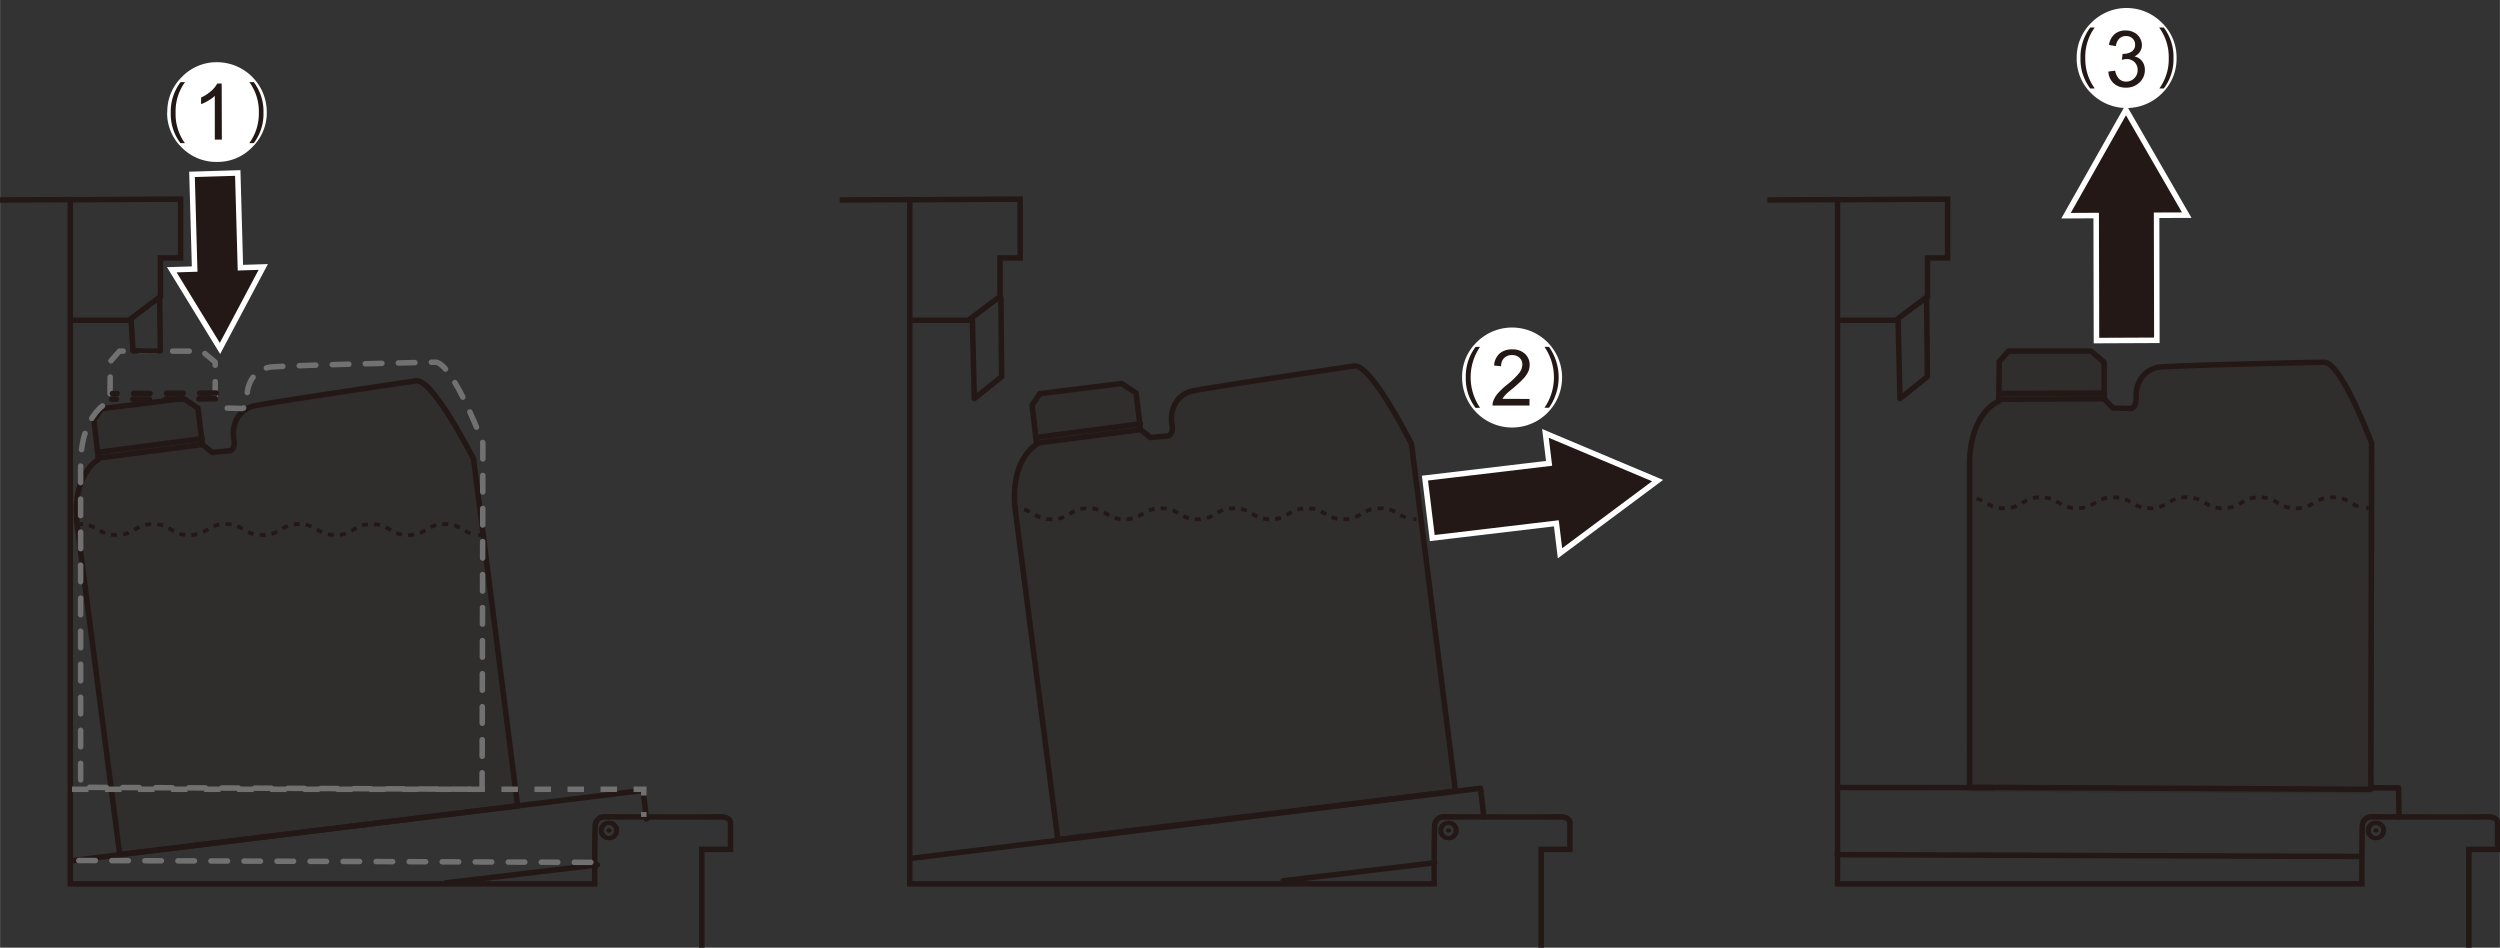 <svg id="レイヤー_1" data-name="レイヤー 1" xmlns="http://www.w3.org/2000/svg" width="160.18mm" height="60.72mm" viewBox="0 0 454.05 172.13"><rect x="0" y="0" width="454.05" height="172.13" fill="#333333" stroke="none"/><defs><style>.cls-1,.cls-10,.cls-11,.cls-13,.cls-14,.cls-2,.cls-8,.cls-9{fill:none;}.cls-1,.cls-10,.cls-13,.cls-14,.cls-2,.cls-3,.cls-6{stroke:#231815;}.cls-1,.cls-10,.cls-6,.cls-7,.cls-9{stroke-linecap:round;}.cls-1,.cls-10,.cls-6,.cls-9{stroke-linejoin:round;}.cls-11,.cls-13,.cls-14,.cls-2,.cls-3{stroke-miterlimit:10;}.cls-3,.cls-5,.cls-6,.cls-7{fill:#231815;}.cls-3{stroke-width:2.83px;}.cls-4{opacity:0.2;}.cls-7{stroke:#fff;}.cls-11,.cls-9{stroke:#727171;}.cls-10,.cls-11,.cls-9{stroke-dasharray:3 3;}.cls-12{fill:#fff;}.cls-13,.cls-14{stroke-width:0.7px;}.cls-14{stroke-dasharray:1.1 1.1;}</style></defs><title>DrainBottle_Remove</title><polyline class="cls-1" points="181.78 54.15 181.92 68.41 176.95 72.41 176.6 58.03"/><polyline class="cls-2" points="164.76 36.28 185.28 36.17 185.28 46.85 181.62 46.85 181.62 53.85 175.86 58.18 165.21 58.18"/><line class="cls-1" x1="260.58" y1="156.71" x2="233.05" y2="159.98"/><circle class="cls-3" cx="263.17" cy="150.84" r="0.36"/><path class="cls-2" d="M152.49,36.33l12.74-.08V160.54h95.24s0-9,.08-10.52a1.69,1.69,0,0,1,1.41-1.66s18.63.08,21,0,2.17,1.16,2.17,1.16v4.75h-5.22v17.86"/><circle class="cls-3" cx="262.98" cy="150.84" r="0.36"/><g class="cls-4"><path class="cls-5" d="M264.35,143.69l-8.19-64s-7.46-13.94-10.51-13.42c-1.08.18-26.7,4.13-29.52,4.82a4.72,4.72,0,0,0-3.37,3.47,5.75,5.75,0,0,0-.07,2.71c.23,1.69-.63,1.94-.63,1.94l-3.3.34L207,78.15l-.86-6.61-2.63-1.7-14.85,2-1.38,2.09.86,7.15s-5,2.68-3.73,12.22c.13,1,7.76,59.25,7.76,59.25Z"/><line class="cls-6" x1="206.9" y1="78.15" x2="188.25" y2="80.72"/><line class="cls-6" x1="206.89" y1="77.11" x2="188.23" y2="79.68"/></g><path class="cls-1" d="M264.35,143.69l-8-63.06S249,66,245.93,66.47c-1.09.18-26.74,3.93-29.56,4.6a4.72,4.72,0,0,0-3.4,3.44,5.89,5.89,0,0,0-.09,2.72c.22,1.69-.65,1.93-.65,1.93l-3.29.32L207.13,78l-.8-6.62-2.62-1.72-14.86,1.84-1.4,2.07.81,7.16s-5,2.65-3.83,12.19c.12,1,7.69,59.55,7.69,59.55Z"/><line class="cls-1" x1="207.13" y1="78.03" x2="188.46" y2="80.46"/><line class="cls-1" x1="207.13" y1="76.98" x2="188.45" y2="79.41"/><polyline class="cls-1" points="165.21 155.94 268.89 143.18 269.5 148.38"/><polygon class="cls-7" points="280.69 78.72 301.06 87.29 283.33 100.49 282.67 95.05 260.13 97.73 258.8 86.84 281.35 84.16 280.69 78.72"/><line class="cls-1" x1="108.48" y1="157.09" x2="80.95" y2="160.35"/><g class="cls-4"><path class="cls-5" d="M94,146.39l-8.18-64S78.31,68.49,75.26,69c-1.08.18-26.71,4.13-29.52,4.82a4.7,4.7,0,0,0-3.37,3.47A5.75,5.75,0,0,0,42.3,80c.22,1.69-.64,1.94-.64,1.94l-3.3.35-1.81-1.44-.85-6.62-2.63-1.7L18.22,74.49l-1.38,2.09.86,7.15S12.7,86.41,14,96c.13,1,7.77,59.25,7.77,59.25Z"/><line class="cls-6" x1="36.51" y1="80.86" x2="17.85" y2="83.43"/><line class="cls-6" x1="36.49" y1="79.81" x2="17.84" y2="82.38"/></g><path class="cls-1" d="M94,146.39l-8-63S78.59,68.68,75.53,69.17c-1.08.18-26.74,3.93-29.56,4.6a4.72,4.72,0,0,0-3.39,3.44,5.71,5.71,0,0,0-.09,2.72c.21,1.69-.65,1.93-.65,1.93l-3.3.32-1.8-1.45-.81-6.62-2.61-1.72L18.45,74.23l-1.4,2.07.81,7.16s-5,2.65-3.82,12.19c.12.95,7.69,59.55,7.69,59.55Z"/><line class="cls-1" x1="36.74" y1="80.73" x2="18.07" y2="83.16"/><line class="cls-1" x1="36.73" y1="79.68" x2="18.06" y2="82.11"/><polyline class="cls-1" points="13.11 156.31 116.8 143.56 117.4 148.76"/><polyline class="cls-2" points="12.28 36.28 32.79 36.17 32.79 46.85 29.13 46.85 29.13 53.85 23.38 58.18 12.73 58.18"/><circle class="cls-3" cx="110.68" cy="150.84" r="0.36"/><path class="cls-2" d="M0,36.33l12.75-.08V160.54H108s0-9,.09-10.52a1.69,1.69,0,0,1,1.41-1.66s18.63.08,21,0,2.16,1.16,2.16,1.16v4.75h-5.21v17.86"/><circle class="cls-3" cx="110.5" cy="150.84" r="0.36"/><g class="cls-4"><path class="cls-8" d="M87.55,143.36l.14-62.88S82.14,65.68,79,65.79c-1.09,0-27,.57-29.9.89a4.69,4.69,0,0,0-3.79,3,5.83,5.83,0,0,0-.43,2.69c0,1.7-.89,1.83-.89,1.83l-3.31-.09-1.61-1.67,0-6.66-2.39-2-15,0-1.65,1.88-.08,7.21s-5.32,2-5.32,11.62V143Z"/><line class="cls-8" x1="39.11" y1="72.43" x2="20.28" y2="72.52"/><line class="cls-8" x1="39.24" y1="71.39" x2="20.41" y2="71.48"/></g><path class="cls-9" d="M87.55,143.36l.14-62.88S82.14,65.68,79,65.79c-1.09,0-27,.57-29.9.89a4.69,4.69,0,0,0-3.79,3,5.83,5.83,0,0,0-.43,2.69c0,1.7-.89,1.83-.89,1.83l-3.31-.09-1.61-1.67,0-6.66-2.39-2-15,0-1.65,1.88-.08,7.21s-5.32,2-5.32,11.62V143Z"/><line class="cls-10" x1="39.11" y1="72.43" x2="20.28" y2="72.52"/><line class="cls-10" x1="39.24" y1="71.39" x2="20.41" y2="71.48"/><polyline class="cls-1" points="28.98 54.15 29.11 63.74 24.14 63.72 23.79 58.03"/><polygon class="cls-7" points="47.8 48.49 39.94 63.29 31.19 49 35.34 48.87 34.86 31.67 43.17 31.42 43.65 48.62 47.8 48.49"/><line class="cls-9" x1="107.3" y1="156.63" x2="13.06" y2="156.29"/><polyline class="cls-11" points="13.06 143.36 116.92 143.36 116.92 148.38"/><polyline class="cls-2" points="333.22 36.28 353.74 36.17 353.74 46.85 350.08 46.85 350.08 53.85 344.32 58.18 333.67 58.18"/><circle class="cls-3" cx="431.62" cy="150.84" r="0.36"/><path class="cls-2" d="M321,36.33l12.74-.08V160.54h95.23s0-9,.09-10.52a1.69,1.69,0,0,1,1.41-1.66s18.63.08,21,0,2.16,1.16,2.16,1.16v4.75h-5.21v17.86"/><circle class="cls-3" cx="431.44" cy="150.84" r="0.36"/><polyline class="cls-1" points="435.74 148.44 435.64 143.11 430.58 143.09"/><line class="cls-1" x1="333.74" y1="143.04" x2="362.03" y2="143.06"/><line class="cls-1" x1="428.72" y1="155.56" x2="333.7" y2="155.23"/><polygon class="cls-7" points="375.24 39.18 386.12 19.93 397.17 39.08 391.69 39.1 391.74 61.81 380.77 61.86 380.72 39.15 375.24 39.18"/><path class="cls-1" d="M430.6,143.36l.14-62.88s-5.56-14.8-8.65-14.69c-1.1,0-27,.57-29.9.89a4.71,4.71,0,0,0-3.8,3,6,6,0,0,0-.42,2.69c0,1.7-.89,1.83-.89,1.83l-3.31-.09-1.61-1.67,0-6.66-2.39-2-15,0-1.65,1.88-.09,7.21s-5.31,2-5.31,11.62V143Z"/><line class="cls-2" x1="382.16" y1="72.43" x2="363.33" y2="72.52"/><line class="cls-2" x1="382.28" y1="71.39" x2="363.46" y2="71.48"/><g class="cls-4"><path class="cls-6" d="M430.63,143.63l.19-62.88s-5.54-14.8-8.63-14.7c-1.1,0-27,.55-29.9.87a4.74,4.74,0,0,0-3.81,3,5.87,5.87,0,0,0-.42,2.68c0,1.7-.89,1.83-.89,1.83l-3.31-.09-1.61-1.67,0-6.67-2.38-2-15,0-1.64,1.88-.1,7.21s-5.31,2-5.32,11.61c0,1-.05,58.63-.05,58.63Z"/><line class="cls-6" x1="382.25" y1="72.66" x2="363.42" y2="72.73"/><line class="cls-6" x1="382.38" y1="71.62" x2="363.55" y2="71.69"/></g><polyline class="cls-1" points="349.92 54.15 350.06 68.41 345.08 72.41 344.74 58.03"/><path class="cls-12" d="M30.34,20.4A8.69,8.69,0,0,0,33,26.8a8.8,8.8,0,0,0,6.44,2.61,8.68,8.68,0,0,0,6.38-2.7,8.7,8.7,0,0,0,2.62-6.41,9.06,9.06,0,0,0-9.11-9A8.72,8.72,0,0,0,33,14a8.76,8.76,0,0,0-2.63,6.44"/><path class="cls-5" d="M40.28,25.36H39V17.42a6.33,6.33,0,0,1-1.18.86,7.76,7.76,0,0,1-1.31.64v-1.2a7.8,7.8,0,0,0,1.83-1.19,4.59,4.59,0,0,0,1.1-1.36h.81Z"/><path class="cls-5" d="M32.76,26A8.72,8.72,0,0,1,31,20.48a8.86,8.86,0,0,1,1.78-5.56h.81a9,9,0,0,0-1.71,5.57A9,9,0,0,0,33.57,26Z"/><path class="cls-5" d="M46.08,14.92a8.8,8.8,0,0,1,1.76,5.53A8.83,8.83,0,0,1,46.08,26h-.82A9.06,9.06,0,0,0,47,20.44a9,9,0,0,0-1.72-5.52Z"/><path class="cls-12" d="M265.55,68.63a9.08,9.08,0,1,0,2.62-6.44,8.71,8.71,0,0,0-2.62,6.44"/><path class="cls-5" d="M277.79,72.46v1.2h-6.71a2.16,2.16,0,0,1,.15-.87,4.41,4.41,0,0,1,.82-1.35,13.31,13.31,0,0,1,1.63-1.54,13.73,13.73,0,0,0,2.23-2.14,2.56,2.56,0,0,0,.58-1.5A1.63,1.63,0,0,0,276,65a1.9,1.9,0,0,0-1.38-.51,2,2,0,0,0-1.44.54,2,2,0,0,0-.54,1.49l-1.28-.13a3.17,3.17,0,0,1,1-2.18,3.37,3.37,0,0,1,2.3-.75,3.19,3.19,0,0,1,2.31.81,2.65,2.65,0,0,1,.85,2,3.12,3.12,0,0,1-.24,1.19,4.88,4.88,0,0,1-.83,1.24,22.43,22.43,0,0,1-1.92,1.79c-.75.62-1.23,1-1.44,1.27a4.49,4.49,0,0,0-.53.68Z"/><path class="cls-5" d="M268,74.09a8.72,8.72,0,0,1-1.78-5.5A8.86,8.86,0,0,1,268,63h.81a9.8,9.8,0,0,0,0,11.06Z"/><path class="cls-5" d="M281.33,63a9.57,9.57,0,0,1,0,11.06h-.82a9.75,9.75,0,0,0,0-11.06Z"/><path class="cls-12" d="M377.18,10.61a8.68,8.68,0,0,0,2.7,6.39,9.05,9.05,0,0,0,12.82-.08,8.74,8.74,0,0,0,2.62-6.42,8.7,8.7,0,0,0-2.7-6.4,9,9,0,0,0-12.82.07,8.75,8.75,0,0,0-2.62,6.44"/><path class="cls-5" d="M379.64,16.07a8.73,8.73,0,0,1-1.77-5.5A8.86,8.86,0,0,1,379.64,5h.82a8.92,8.92,0,0,0-1.72,5.57,9,9,0,0,0,1.72,5.49Z"/><path class="cls-5" d="M393,5a8.8,8.8,0,0,1,1.76,5.53A8.75,8.75,0,0,1,393,16.07h-.81a9.06,9.06,0,0,0,1.71-5.54A9,9,0,0,0,392.15,5Z"/><path class="cls-5" d="M382.93,13l1.24-.17a2.81,2.81,0,0,0,.73,1.52,1.79,1.79,0,0,0,1.26.47,2,2,0,0,0,1.48-.61,2,2,0,0,0,.61-1.51,1.91,1.91,0,0,0-.56-1.41,1.94,1.94,0,0,0-1.43-.56,3.82,3.82,0,0,0-.88.14l.14-1.09h.2a2.66,2.66,0,0,0,1.44-.41,1.44,1.44,0,0,0,.63-1.28A1.51,1.51,0,0,0,387.33,7a1.65,1.65,0,0,0-1.2-.45,1.68,1.68,0,0,0-1.21.46,2.28,2.28,0,0,0-.62,1.37l-1.25-.22a3.2,3.2,0,0,1,1-1.95,3,3,0,0,1,2-.68,3.25,3.25,0,0,1,1.53.35,2.53,2.53,0,0,1,1.07,1,2.5,2.5,0,0,1,.37,1.31,2.11,2.11,0,0,1-.35,1.2,2.36,2.36,0,0,1-1,.86,2.31,2.31,0,0,1,1.39.86,2.58,2.58,0,0,1,.5,1.64,3,3,0,0,1-1,2.25,3.37,3.37,0,0,1-2.45.92,3.19,3.19,0,0,1-2.22-.79A3.1,3.1,0,0,1,382.93,13Z"/><path class="cls-13" d="M14.49,95.2a5.06,5.06,0,0,1,.56,0"/><path class="cls-14" d="M16.13,95.4c1.81.51,2.34,1.79,5,1.79,3.31,0,3.31-2,6.62-2s3.31,2,6.62,2,3.31-2,6.63-2,3.31,2,6.62,2,3.32-2,6.63-2,3.31,2,6.63,2,3.31-2,6.62-2,3.32,2,6.63,2,3.32-2,6.64-2c2.9,0,3.26,1.52,5.53,1.9"/><path class="cls-13" d="M86.84,97.16a4.8,4.8,0,0,0,.55,0"/><path class="cls-13" d="M357.36,90.33a5.06,5.06,0,0,1,.56,0"/><path class="cls-14" d="M359,90.53c1.81.51,2.34,1.79,5,1.79,3.31,0,3.31-2,6.62-2s3.31,2,6.62,2,3.31-2,6.63-2,3.31,2,6.62,2,3.32-2,6.63-2,3.31,2,6.63,2,3.31-2,6.62-2,3.32,2,6.63,2,3.32-2,6.64-2c2.9,0,3.26,1.52,5.53,1.9"/><path class="cls-13" d="M429.71,92.3l.55,0"/><path class="cls-13" d="M184.36,92.33a5.06,5.06,0,0,1,.56,0"/><path class="cls-14" d="M186,92.53c1.81.51,2.34,1.79,5,1.79,3.31,0,3.31-2,6.62-2s3.31,2,6.62,2,3.31-2,6.63-2,3.31,2,6.62,2,3.32-2,6.63-2,3.31,2,6.63,2,3.31-2,6.62-2,3.32,2,6.63,2,3.32-2,6.64-2c2.9,0,3.26,1.52,5.53,1.9"/><path class="cls-13" d="M256.71,94.3l.55,0"/></svg>